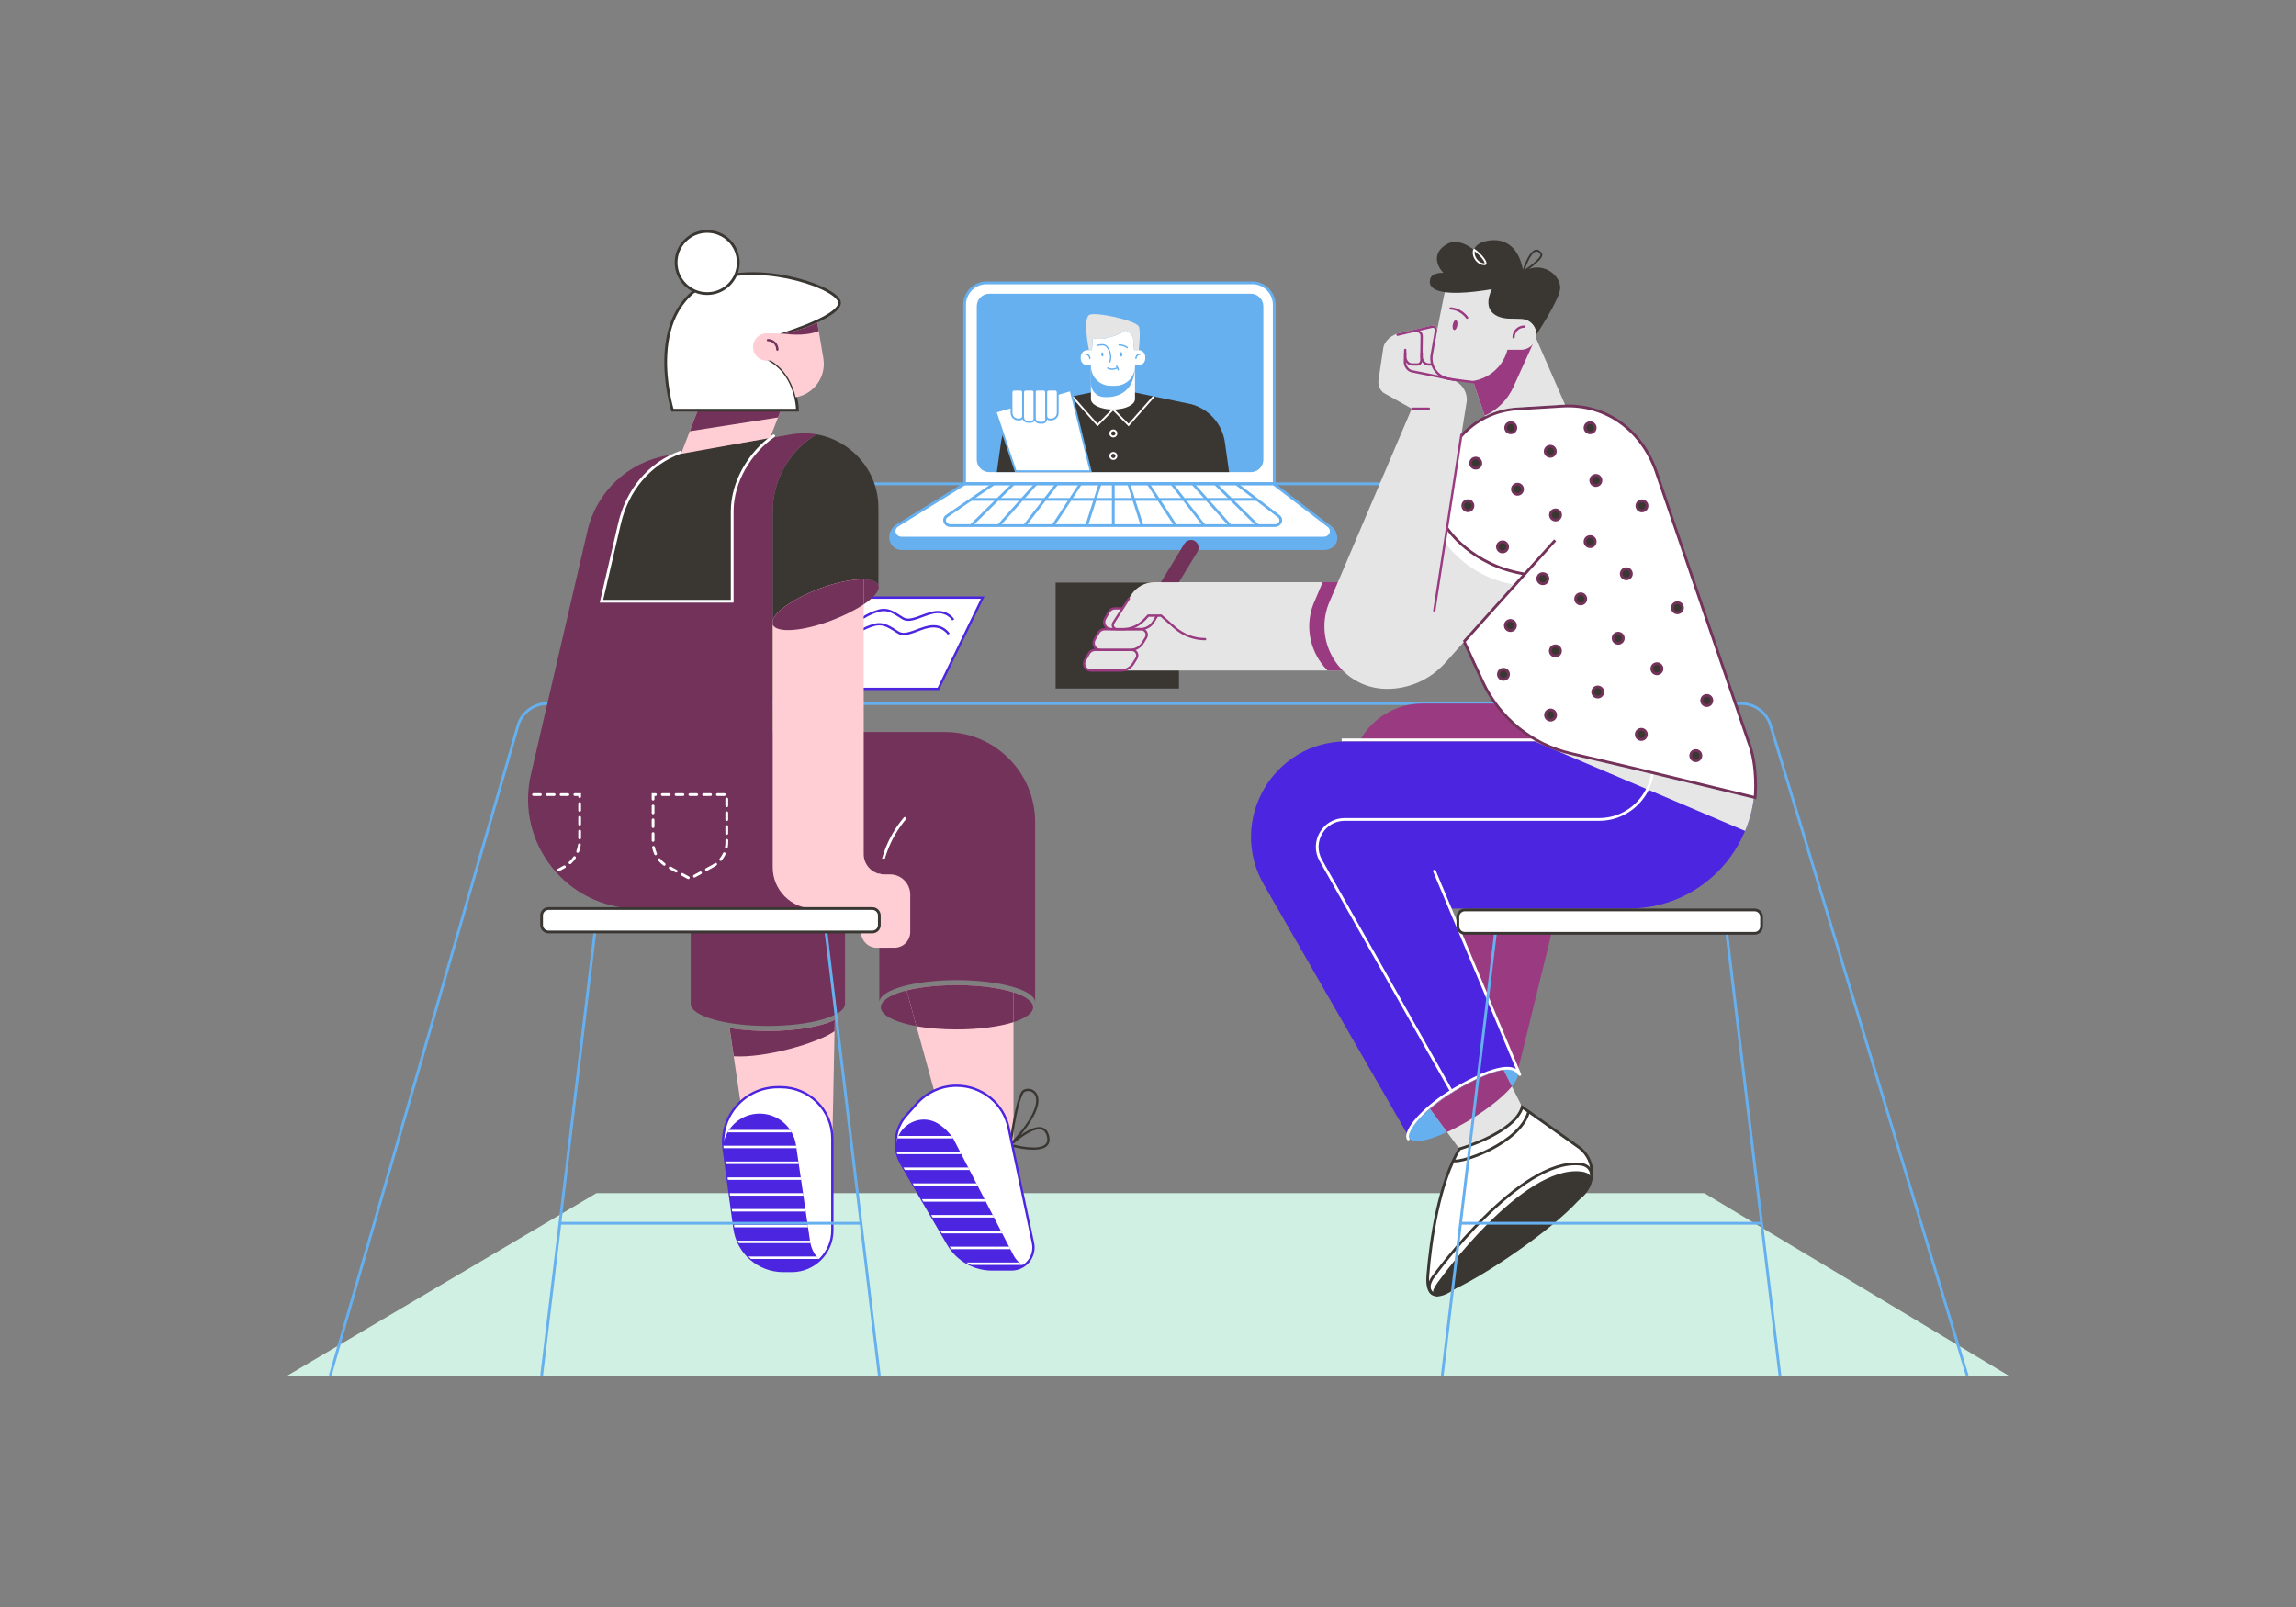 <?xml version="1.0" encoding="utf-8"?>
<!-- Generator: Adobe Illustrator 24.2.1, SVG Export Plug-In . SVG Version: 6.00 Build 0)  -->
<svg version="1.1" id="Слой_1" xmlns="http://www.w3.org/2000/svg" xmlns:xlink="http://www.w3.org/1999/xlink" x="0px" y="0px"
	 viewBox="0 0 5000 3500" style="enable-background:new 0 0 5000 3500;" xml:space="preserve">
<rect x="0" y="0" width="5000" height="3500" fill="#808080" stroke="none"/>
<style type="text/css">
	.st0{fill:#D0F0E4;}
	.st1{fill:#FFFFFF;stroke:#66B0F0;stroke-width:6;stroke-miterlimit:10;}
	.st2{fill:#66B0F0;}
	.st3{fill:#66B0F0;stroke:#66B0F0;stroke-width:6;stroke-miterlimit:10;}
	.st4{fill:none;stroke:#66B0F0;stroke-width:6;stroke-miterlimit:10;}
	.st5{fill:#3a3733;}
	.st6{fill:#FFFFFF;}
	.st7{fill:#FFFFFF;stroke:#66B0F0;stroke-width:4;stroke-miterlimit:10;}
	.st8{fill:none;stroke:#66B0F0;stroke-width:4;stroke-linecap:round;stroke-miterlimit:10;}
	.st9{fill:#e5e5e5;}
	.st10{fill:#9A3B82;}
	.st11{fill:#4C25E1;}
	.st12{fill:#E6E6E6;}
	.st13{fill:none;stroke:#FFFFFF;stroke-width:6;stroke-linecap:round;stroke-miterlimit:10;}
	.st14{fill:none;stroke:#FFFFFF;stroke-width:6;stroke-miterlimit:10;}
	.st15{fill:#FFFFFF;stroke:#3a3733;stroke-width:6;stroke-miterlimit:10;}
	.st16{fill:none;stroke:#3a3733;stroke-width:6;stroke-linecap:round;stroke-miterlimit:10;}
	.st17{fill:#FFFFFF;stroke:#73325a;stroke-width:6;stroke-miterlimit:10;}
	.st18{fill:none;stroke:#73325a;stroke-width:6;stroke-miterlimit:10;}
	.st19{fill:#3a3733;stroke:#73325a;stroke-width:6;stroke-linejoin:round;stroke-miterlimit:10;}
	.st20{fill:none;stroke:#9A3B82;stroke-width:5;stroke-linecap:round;stroke-miterlimit:10;}
	.st21{fill:#73325a;}
	.st22{fill:#FFFFFF;stroke:#4C25E1;stroke-width:5;stroke-miterlimit:10;}
	.st23{fill:none;stroke:#4C25E1;stroke-width:5;stroke-miterlimit:10;}
	.st24{fill:#ffced4;}
	.st25{fill:#73325A;}
	.st26{fill:#FFFFFF;stroke:#3a3733;stroke-width:6;stroke-linecap:round;stroke-miterlimit:10;}
	.st27{fill:none;stroke:#73325A;stroke-width:5;stroke-linecap:round;stroke-miterlimit:10;}
</style>
<polygon id="FLOOR" class="st0" points="4374,2996 626,2996 1298.8,2598.7 3711.5,2598.7 "/>
<g id="LAPTOP">
	<g>
		<path class="st1" d="M2774.9,1053.7h-674.3V663.8c0-26.4,21.4-47.8,47.8-47.8h578.7c26.4,0,47.8,21.4,47.8,47.8V1053.7z"/>
		<path class="st2" d="M2724,1028.3h-569.7c-15,0-27.2-12.2-27.2-27.2V666.9c0-15,12.2-27.2,27.2-27.2H2724
			c15,0,27.2,12.2,27.2,27.2v334.3C2751.2,1016.2,2739,1028.3,2724,1028.3z"/>
		<path class="st3" d="M2893.1,1145.2c25.8,16.8,19.8,49.7-10.7,49.7h-918.6c-25.7,0-34.5-34.7-9.3-50.6L2893.1,1145.2z"/>
		<path class="st1" d="M2882.4,1172h-918.6c-16.4,0-22.9-19.3-9.3-27.7l146.3-90.6H2773l120,91.5C2905,1154.3,2898,1172,2882.4,1172
			z"/>
		<g>
			<path class="st1" d="M2776.4,1144.7h-706.6c-12.6,0-17.6-14.9-7.2-21.3l101.6-69.7h528l92.3,70.4
				C2793.8,1131.1,2788.4,1144.7,2776.4,1144.7z"/>
			<g>
				<line class="st4" x1="2646.5" y1="1053.7" x2="2738.9" y2="1144.7"/>
				<line class="st4" x1="2597.5" y1="1053.7" x2="2678.9" y2="1144.7"/>
				<line class="st4" x1="2551.7" y1="1053.7" x2="2622.3" y2="1144.7"/>
				<line class="st4" x1="2500.5" y1="1053.7" x2="2560.2" y2="1144.7"/>
				<line class="st4" x1="2458" y1="1053.7" x2="2487.1" y2="1144.7"/>
			</g>
			<g>
				<line class="st4" x1="2207.1" y1="1053.7" x2="2114.7" y2="1144.7"/>
				<line class="st4" x1="2256.1" y1="1053.7" x2="2174.7" y2="1144.7"/>
				<line class="st4" x1="2301.9" y1="1053.7" x2="2231.3" y2="1144.7"/>
				<line class="st4" x1="2353.1" y1="1053.7" x2="2293.4" y2="1144.7"/>
				<line class="st4" x1="2395.6" y1="1053.7" x2="2366.5" y2="1144.7"/>
			</g>
			<line class="st1" x1="2424.4" y1="1145.8" x2="2424.4" y2="1053.7"/>
			<line class="st4" x1="2114.7" y1="1087.7" x2="2736.9" y2="1087.7"/>
		</g>
	</g>
	<g>
		<g id="SHIRT">
			<path class="st5" d="M2676.6,1028.3h-505.9l9.1-64.5c5.6-39.7,34.1-72.3,72.6-83.3l123.3-25.6h95.9l123.3,25.6
				c38.6,10.9,67.1,43.6,72.6,83.3L2676.6,1028.3z"/>
			<g>
				<g>
					<path class="st6" d="M2457.8,928.6l-36.5-36.9c-0.8-0.8-0.8-2.1,0-2.8c0.8-0.8,2.1-0.8,2.8,0l33.5,33.9l52-58.9
						c0.7-0.8,2-0.9,2.8-0.2c0.8,0.7,0.9,2,0.2,2.8L2457.8,928.6z"/>
				</g>
				<g>
					<path class="st6" d="M2390,928.6l-54.8-62.1c-0.7-0.8-0.7-2.1,0.2-2.8c0.8-0.7,2.1-0.7,2.8,0.2l52,58.9l33.5-33.9
						c0.8-0.8,2-0.8,2.8,0c0.8,0.8,0.8,2,0,2.8L2390,928.6z"/>
				</g>
				<g>
					<path class="st6" d="M2424.5,952.7c-4.8,0-8.7-3.9-8.7-8.7c0-4.8,3.9-8.7,8.7-8.7s8.7,3.9,8.7,8.7
						C2433.2,948.8,2429.3,952.7,2424.5,952.7z M2424.5,939.3c-2.6,0-4.7,2.1-4.7,4.7c0,2.6,2.1,4.7,4.7,4.7s4.7-2.1,4.7-4.7
						C2429.2,941.4,2427.1,939.3,2424.5,939.3z"/>
				</g>
				<g>
					<path class="st6" d="M2424.5,1001.7c-4.8,0-8.7-3.9-8.7-8.7c0-4.8,3.9-8.7,8.7-8.7s8.7,3.9,8.7,8.7
						C2433.2,997.8,2429.3,1001.7,2424.5,1001.7z M2424.5,988.3c-2.6,0-4.7,2.1-4.7,4.7c0,2.6,2.1,4.7,4.7,4.7s4.7-2.1,4.7-4.7
						C2429.2,990.4,2427.1,988.3,2424.5,988.3z"/>
				</g>
			</g>
		</g>
		<g id="HAND_1_">
			<polygon class="st7" points="2375.1,1026.2 2211.7,1026.2 2168.1,896.8 2331.5,850 			"/>
			<g>
				<path class="st6" d="M2220.2,913.6h-3.1c-7.9,0-14.3-6.4-14.3-14.3v-44.9c0-3.2,2.6-5.8,5.8-5.8h13.5c3.2,0,5.8,2.6,5.8,5.8
					v51.4C2228,910.1,2224.5,913.6,2220.2,913.6z"/>
				<path class="st8" d="M2220.2,913.6h-3.1c-7.9,0-14.3-6.4-14.3-14.3v-44.9c0-3.2,2.6-5.8,5.8-5.8h13.5c3.2,0,5.8,2.6,5.8,5.8
					v51.4C2228,910.1,2224.5,913.6,2220.2,913.6z"/>
				<path class="st6" d="M2286,913.6h3.1c7.9,0,14.3-6.4,14.3-14.3v-44.9c0-3.2-2.6-5.8-5.8-5.8H2284c-3.2,0-5.8,2.6-5.8,5.8v51.4
					C2278.2,910.1,2281.7,913.6,2286,913.6z"/>
				<path class="st6" d="M2245.3,918.8h-7.2c-5.6,0-10.1-4.5-10.1-10.1v-54.2c0-3.2,2.6-5.8,5.8-5.8h13.5c3.2,0,5.8,2.6,5.8,5.8V911
					C2253.1,915.3,2249.6,918.8,2245.3,918.8z"/>
				<path class="st6" d="M2270.5,920.8h-6c-6.3,0-11.4-5.1-11.4-11.4v-55c0-3.2,2.6-5.8,5.8-5.8h13.5c3.2,0,5.8,2.6,5.8,5.8V913
					C2278.2,917.3,2274.7,920.8,2270.5,920.8z"/>
				<path class="st8" d="M2286,913.6h3.1c7.9,0,14.3-6.4,14.3-14.3v-44.9c0-3.2-2.6-5.8-5.8-5.8H2284c-3.2,0-5.8,2.6-5.8,5.8v51.4
					C2278.2,910.1,2281.7,913.6,2286,913.6z"/>
				<path class="st8" d="M2245.3,918.8h-7.2c-5.6,0-10.1-4.5-10.1-10.1v-54.2c0-3.2,2.6-5.8,5.8-5.8h13.5c3.2,0,5.8,2.6,5.8,5.8V911
					C2253.1,915.3,2249.6,918.8,2245.3,918.8z"/>
				<path class="st8" d="M2270.5,920.8h-6c-6.3,0-11.4-5.1-11.4-11.4v-55c0-3.2,2.6-5.8,5.8-5.8h13.5c3.2,0,5.8,2.6,5.8,5.8V913
					C2278.2,917.3,2274.7,920.8,2270.5,920.8z"/>
			</g>
		</g>
		<g id="HEAD_5_">
			<g id="NECK_2_">
				<path class="st6" d="M2471.7,796.1v73c0,12.6-21.5,22.9-48,22.9c-26.5,0-48-10.3-48-22.9v-73H2471.7z"/>
				<path class="st2" d="M2471.7,796.1c0,55.1-35.3,71.5-69.2,68.6c-0.1,0-0.2,0-0.3,0c-15-1.4-26.4-14.2-26.4-29.2v-39.3H2471.7z"
					/>
			</g>
			<path id="HEAD_4_" class="st6" d="M2494,777.3v3.7c0,8.2-6.6,14.8-14.8,14.8h-7.6l0.1,1.7c0,23.6-19.1,42.7-42.7,42.7h-10.5
				c-23.6,0-42.7-19.1-42.7-42.7l0.1-1.7h-7.6c-8.2,0-14.8-6.6-14.8-14.8v-3.7c0-8.2,6.6-14.8,14.8-14.8h9.7l1.1-18.1
				c0-2.8,0.4-5.5,1.2-8c28.6,7.1,62.1-11.3,71.1-16.8c10,3.8,17.1,13.4,17.1,24.7l1.1,18.1h9.7C2487.4,762.5,2494,769.1,2494,777.3
				z"/>
			<path id="HAIR_2_" class="st9" d="M2479.9,762.5h-10.4l-1.1-18.1c0-11.3-7.1-20.9-17.1-24.7c-9,5.4-42.5,23.8-71.1,16.8
				c-0.8,2.5-1.2,5.2-1.2,8l-1.1,18.1h-6.5c0,0-13.3-64.4-0.2-76.2c9.7-8.7,98.5,10.3,108.3,23.8
				C2485,717.9,2479.9,762.5,2479.9,762.5z"/>
			<g id="FACE">
				<g>
					<path class="st2" d="M2454.9,758.6c-0.3,0-0.7-0.1-1-0.4l0,0c-0.1-0.1-6.6-5.4-17-5.4c-0.8,0-1.5-0.7-1.5-1.5s0.7-1.5,1.5-1.5
						c11.5,0,18.6,5.8,18.9,6.1c0.6,0.5,0.7,1.5,0.2,2.1C2455.8,758.4,2455.3,758.6,2454.9,758.6z"/>
				</g>
				<g>
					<path class="st2" d="M2416.9,789.6c-0.2,0-0.4,0-0.5-0.1c-0.8-0.3-1.2-1.2-0.9-1.9c2.8-7.4,2.1-16.7-1.8-24.9
						c-2.3-5-5.6-8.6-8.5-9.6c-6.4-2.2-15.4,0.9-15.5,0.9c-0.8,0.3-1.6-0.1-1.9-0.9c-0.3-0.8,0.1-1.6,0.9-1.9
						c0.4-0.1,10-3.4,17.4-0.9c3.7,1.3,7.5,5.4,10.2,11.2c4.2,8.9,4.9,19.1,1.9,27.3C2418.1,789.2,2417.5,789.6,2416.9,789.6z"/>
				</g>
				<g>
					<path class="st2" d="M2436.6,805.5c0.1,0.8-0.6,1.5-1.4,1.6h-0.1c-0.8,0-1.4-0.6-1.5-1.4c-0.1-1-0.3-2-0.6-2.9
						c-4.3,2.1-8.2,2.8-11.4,2.8c-6.3,0-10.1-2.6-10.3-2.8c-0.7-0.5-0.8-1.4-0.4-2.1c0.5-0.7,1.4-0.8,2.1-0.4
						c0.2,0.1,3.4,2.3,8.6,2.3c2.8,0,6.2-0.6,10.1-2.5c-0.6-1-1.2-1.6-1.2-1.6c-0.6-0.6-0.5-1.6,0.1-2.1c0.6-0.5,1.6-0.5,2.1,0.1
						C2432.9,796.8,2436.3,800.6,2436.6,805.5z"/>
				</g>
				
					<ellipse transform="matrix(0.998 -6.221230e-02 6.221230e-02 0.998 -43.294 153.395)" class="st2" cx="2441.6" cy="771.9" rx="2.5" ry="5"/>
				
					<ellipse transform="matrix(0.998 -6.221230e-02 6.221230e-02 0.998 -43.373 150.856)" class="st2" cx="2400.8" cy="771.9" rx="2.3" ry="4.6"/>
				<path class="st2" d="M2373.2,782.1c-0.8,0-1.5-0.7-1.5-1.5c0-4.4-3.6-7.9-7.9-7.9c-0.8,0-1.5-0.7-1.5-1.5s0.7-1.5,1.5-1.5
					c6,0,10.9,4.9,10.9,10.9C2374.7,781.5,2374,782.1,2373.2,782.1z"/>
				<path class="st2" d="M2473.8,782.1c-0.8,0-1.5-0.7-1.5-1.5c0-6,4.9-10.9,10.9-10.9c0.8,0,1.5,0.7,1.5,1.5s-0.7,1.5-1.5,1.5
					c-4.4,0-7.9,3.6-7.9,7.9C2475.3,781.5,2474.7,782.1,2473.8,782.1z"/>
			</g>
		</g>
	</g>
</g>
<g id="TABLE">
	<path class="st4" d="M4284,2996l-428.3-1416.2c-8.5-28.2-34.6-47.5-64.1-47.5H1192.1c-29.8,0-56,19.7-64.3,48.4L719.1,2996"/>
	<line class="st4" x1="1904.2" y1="1053.7" x2="3041.2" y2="1053.7"/>
</g>
<g id="BOY">
	<path id="PAPER_1_" class="st5" d="M2298.8,1268.9h268.6v230.7h-268.6C2298.8,1499.6,2298.8,1260.2,2298.8,1268.9z"/>
	<g id="BOY_1_">
		<g id="LEGS_1_">
			<g>
				<polygon class="st10" points="3303.2,2340.8 3178.3,2029.8 3379.4,2029.8 				"/>
				<path class="st10" d="M2960.5,1614.7L2960.5,1614.7c26.8-50.7,79.5-82.4,136.8-82.4H3252l105.1,82.4H2960.5z"/>
			</g>
			<g>
				<g>
					<path class="st11" d="M3547,1978.8h-389.7l146.7,356.1c-10.2-16.6-71.3,0.7-136,40.4c-63.9,39.2-107.1,86.4-98.3,103.6
						l-316.2-550.2c-82-138.8,18-314,179.2-314H3806l1.9,6C3864.9,1797.7,3732.9,1978.8,3547,1978.8z"/>
					<path class="st12" d="M3821.1,1716.8c-1.4,32.5-8.6,63.9-20.8,93l-458-195h454.6l10.6,31
						C3814.9,1664.4,3819,1690.5,3821.1,1716.8z"/>
					<path class="st2" d="M3304.1,2334.9c10.2,16.6-34.4,61.9-99,101.6c-64.7,39.7-124.8,59.6-135,43c-10.2-16.6,33.3-63.5,98-103.2
						C3232.7,2336.6,3293.8,2318.3,3304.1,2334.9z"/>
					<g>
						<path class="st13" d="M3160.6,2376.5l-284.4-502.8c-22.3-39.8,6.4-89,52.1-89h553.9c74.6,0,130.3-68.7,114.9-141.7"/>
						<path class="st13" d="M3066.8,2480.6c-10.2-16.6,33.9-69.4,101.3-108.7c75.7-44.1,124.7-57.2,139.3-33.8"/>
						<line class="st13" x1="3309.6" y1="2340.3" x2="3123.8" y2="1897.3"/>
						<line class="st14" x1="2921.8" y1="1611.4" x2="3375.1" y2="1611.4"/>
					</g>
				</g>
				<g>
					<path class="st9" d="M3178.2,2502.4l-27-36.8l-37.2-50.6c15.2-12.8,33.5-26.1,54-38.7c40.8-25,80.1-41.6,106.2-46.2l18.1,36.1
						l22.6,45C3298.9,2468.1,3178.2,2502.4,3178.2,2502.4z"/>
					<path class="st10" d="M3292.4,2366.2c-16.8,20.5-48.4,46.4-87.3,70.3c-18.7,11.5-37,21.3-53.8,29.1l-37.2-50.6
						c15.2-12.8,33.5-26.1,54-38.7c40.8-25,80.1-41.6,106.2-46.2L3292.4,2366.2z"/>
				</g>
				<g>
					<path class="st15" d="M3438.5,2609.5l-274.4,197.1c-23.3,16.2-59.5,29.7-54.7-28.9c6.7-80.8,24.6-201,68.8-275.4c0,0,0,0,0,0
						c1.9-0.5,120.7-34.8,136.7-91.2L3440,2500C3476,2528,3475.2,2582.6,3438.5,2609.5z"/>
					<path class="st16" d="M3165.5,2528.4c21.8,4.1,144.2-39.3,163.2-106.2"/>
					<path class="st5" d="M3136,2786.3c0,0,179.1-248.8,306.5-234.8C3581.2,2566.6,3022.6,2931.4,3136,2786.3z"/>
					<path class="st16" d="M3130.9,2820.2c-13.9,0.9-28.6-15.3-8.3-41.3c0,0,186.4-258,319.1-243.4c20.5,2.2,27.4,18.9,22.6,33.3"/>
				</g>
			</g>
		</g>
		<g id="T-SHIRT">
			<path class="st17" d="M3822.1,1737.1c-63.4-15-221.2-54.5-401.2-96.1c-84.6-19.5-155.4-77.1-191.9-155.9l-163.9-354.6l99.2-157.2
				c30.5-48.4,82.5-79.2,139.6-82.7l97.6-6c98.4-6,177.4,55.4,207.4,149.3l198.5,580.8C3829.2,1669.1,3822.1,1737.1,3822.1,1737.1z"
				/>
			<path class="st18" d="M3151.4,1150.4c0,0,52.2,82,171.1,100.1"/>
			<g>
				<path class="st19" d="M3221.8,1001.2L3221.8,1001.2c-5.4-5.8-14.9-4.2-18.2,2.9l0,0c-3.7,8,3,16.9,11.7,15.6h0
					C3224.2,1018.4,3227.9,1007.7,3221.8,1001.2z"/>
				<path class="st19" d="M3470.9,1172.1L3470.9,1172.1c-5.4-5.8-14.9-4.2-18.2,2.9v0c-3.7,8,3,16.9,11.7,15.6h0
					C3473.3,1189.3,3477,1178.6,3470.9,1172.1z"/>
				<path class="st19" d="M3549.8,1242.1L3549.8,1242.1c-5.4-5.8-14.9-4.2-18.2,2.9l0,0c-3.7,8,3,16.9,11.7,15.6l0,0
					C3552.1,1259.4,3555.8,1248.7,3549.8,1242.1z"/>
				<path class="st19" d="M3701.1,1638.2L3701.1,1638.2c-5.4-5.8-14.9-4.2-18.2,2.9l0,0c-3.7,8,3,16.9,11.7,15.6l0,0
					C3703.4,1655.4,3707.1,1644.8,3701.1,1638.2z"/>
				<path class="st19" d="M3616.4,1448.9L3616.4,1448.9c-5.4-5.8-14.9-4.2-18.2,2.9l0,0c-3.7,8,3,16.9,11.7,15.6l0,0
					C3618.8,1466.1,3622.5,1455.4,3616.4,1448.9z"/>
				<path class="st19" d="M3651.5,1312.7L3651.5,1312.7c-7.8,1-12.1,9.7-8.2,16.5v0c4.4,7.7,15.5,7.4,19.5-0.5l0,0
					C3666.9,1320.7,3660.3,1311.5,3651.5,1312.7z"/>
				<path class="st19" d="M3715.4,1514.7L3715.4,1514.7c-7.8,1-12.1,9.7-8.2,16.5l0,0c4.4,7.7,15.5,7.4,19.5-0.5l0,0
					C3730.8,1522.7,3724.3,1513.5,3715.4,1514.7z"/>
				<path class="st19" d="M3450.4,1296.8L3450.4,1296.8c-5.4-5.8-14.9-4.2-18.2,2.9v0c-3.7,8,3,16.9,11.7,15.6l0,0
					C3452.7,1314,3456.4,1303.4,3450.4,1296.8z"/>
				<path class="st19" d="M3395.3,1410.1L3395.3,1410.1c-5.4-5.8-14.9-4.2-18.2,2.9v0c-3.7,8,3,16.9,11.7,15.6l0,0
					C3397.7,1427.3,3401.4,1416.6,3395.3,1410.1z"/>
				<path class="st19" d="M3296.7,1370.5L3296.7,1370.5c5.8-5.4,4.2-14.9-2.9-18.2l0,0c-8-3.7-16.9,3-15.6,11.7l0,0
					C3279.5,1372.8,3290.1,1376.5,3296.7,1370.5z"/>
				<path class="st19" d="M3384.2,1565.5L3384.2,1565.5c5.8-5.4,4.2-14.9-2.9-18.2l0,0c-8-3.7-16.9,3-15.6,11.7l0,0
					C3367,1567.9,3377.7,1571.6,3384.2,1565.5z"/>
				<path class="st19" d="M3531.5,1398.2L3531.5,1398.2c5.8-5.4,4.2-14.9-2.9-18.2h0c-8-3.7-16.9,3-15.6,11.7v0
					C3514.3,1400.5,3525,1404.3,3531.5,1398.2z"/>
				<path class="st19" d="M3581.8,1607.6L3581.8,1607.6c5.8-5.4,4.2-14.9-2.9-18.2l0,0c-8-3.7-16.9,3-15.6,11.7l0,0
					C3564.5,1610,3575.2,1613.7,3581.8,1607.6z"/>
				<path class="st19" d="M3280.2,1183.5L3280.2,1183.5c-5.4-5.8-14.9-4.2-18.2,2.9l0,0c-3.7,8,3,16.9,11.7,15.6l0,0
					C3282.6,1200.7,3286.3,1190,3280.2,1183.5z"/>
				<path class="st19" d="M3298.1,924.1L3298.1,924.1c-5.4-5.8-14.9-4.2-18.2,2.9v0c-3.7,8,3,16.9,11.7,15.6v0
					C3300.5,941.3,3304.2,930.6,3298.1,924.1z"/>
				<path class="st19" d="M3470.9,924.1L3470.9,924.1c-5.4-5.8-14.9-4.2-18.2,2.9v0c-3.7,8,3,16.9,11.7,15.6l0,0
					C3473.3,941.3,3477,930.6,3470.9,924.1z"/>
				<path class="st19" d="M3471.2,1036.1L3471.2,1036.1c-7.3,2.9-9.4,12.3-3.9,18v0c6.1,6.3,16.8,3.4,18.8-5.2l0,0
					C3488.1,1040.2,3479.5,1032.8,3471.2,1036.1z"/>
				<path class="st19" d="M3373,972.3L3373,972.3c-7.6,2.2-10.5,11.3-5.7,17.5h0c5.5,6.9,16.4,5,19.2-3.3l0,0
					C3389.4,978,3381.5,969.8,3373,972.3z"/>
				<path class="st19" d="M3358.5,1249.3L3358.5,1249.3c-7.8,0.9-12.2,9.5-8.4,16.4v0c4.3,7.7,15.4,7.6,19.5-0.2v0
					C3373.8,1257.6,3367.4,1248.3,3358.5,1249.3z"/>
				<path class="st19" d="M3272.8,1457.6L3272.8,1457.6c-7.8,0.9-12.2,9.5-8.4,16.4v0c4.3,7.7,15.4,7.6,19.5-0.2l0,0
					C3288.1,1465.9,3281.7,1456.6,3272.8,1457.6z"/>
				<path class="st19" d="M3301.6,1054.9L3301.6,1054.9c-7.6,2.2-10.5,11.3-5.7,17.5v0c5.5,6.9,16.4,5,19.2-3.3l0,0
					C3318,1060.7,3310.2,1052.5,3301.6,1054.9z"/>
				<path class="st19" d="M3384.4,1110.9L3384.4,1110.9c-7.6,2.2-10.5,11.3-5.7,17.5l0,0c5.5,6.9,16.4,5,19.2-3.3v0
					C3400.8,1116.6,3393,1108.4,3384.4,1110.9z"/>
				<path class="st19" d="M3205.1,1108.5L3205.1,1108.5c5-6.1,2.3-15.3-5.3-17.6l0,0c-8.4-2.6-16.4,5.2-13.9,13.6l0,0
					C3188.4,1113.1,3199.4,1115.4,3205.1,1108.5z"/>
				<path class="st19" d="M3584.2,1108.8L3584.2,1108.8c5-6.1,2.3-15.3-5.3-17.6l0,0c-8.4-2.6-16.4,5.2-13.9,13.6v0
					C3567.4,1113.4,3578.5,1115.7,3584.2,1108.8z"/>
				<path class="st19" d="M3488,1514.2L3488,1514.2c5-6.1,2.3-15.3-5.3-17.6l0,0c-8.4-2.6-16.4,5.2-13.9,13.6v0
					C3471.2,1518.7,3482.3,1521,3488,1514.2z"/>
			</g>
		</g>
		<g id="HEAD_2_">
			<g id="NECK_1_">
				<path class="st9" d="M3408.2,881.3c-2.2,0.1-4.4,0.2-6.7,0.3l-97.6,6c-24.9,1.5-48.7,8.2-70.3,19.3l-30-89.8l133.7-98
					L3408.2,881.3z"/>
				<path class="st10" d="M3233.2,905.5L3233.2,905.5c27.8-12.6,50-35,62.6-62.8l48.6-107.5l-7.1-16.2l-133.7,98L3233.2,905.5z"/>
			</g>
			<g id="HEAD_3_">
				<path class="st9" d="M3345.9,728.1c0,9.3-3.8,17.7-9.9,23.8c-6.1,6.1-14.5,9.9-23.8,9.9h-29.4c-11.6,45.1-56.5,76-104.8,67.5
					l-22.1-3.9c-24.2-4.3-40.7-26.9-37.3-51.2l25.9-129.7c4.5-27.7,33-44.6,59.5-35.1l42.9,17.2c23.2,8,38.8,29.8,38.8,54.3v12.5
					l26.5,1C3330.8,694.4,3345.9,709.5,3345.9,728.1z"/>
				<g>
					<path class="st20" d="M3296.1,734.6c0-12.9,10.4-23.3,23.3-23.3"/>
					<path class="st20" d="M3158.9,671.8c0,0,21,0,36,20.1"/>
					
						<ellipse transform="matrix(0.179 -0.984 0.984 0.179 1904.504 3698.666)" class="st10" cx="3168" cy="708.4" rx="10.7" ry="5"/>
				</g>
			</g>
			<g id="HAIR_1_">
				<path class="st5" d="M3312.2,694.4c18.6,0,33.7,15.1,33.7,33.7c0,0.1,0,0.3,0,0.5c15-23.1,51.8-81.9,51.8-101.8
					c0-26.7-33.3-53.4-67.8-41.2c2.3-1.7,4.7-3.5,7.2-5.4c13.3-10.4,20.3-18.2,21.4-23.8c0.4-2,0.1-3.8-0.9-5.2
					c-4-5.7-8.4-8.2-13.1-7.4c-6.9,1.1-14,9.6-21.1,25.2c-3.2,7.1-5.7,14.1-7.1,18.4c-2.8-16.7-16.3-72-74.3-63.5
					c-20,2.9-29.4,11.2-32,20.3c-16.6-13-38.8-23.2-57.2-13.5c-31.8,16.7-27.9,44.1-9.5,63.5c-17.4-0.3-29.6,4.8-29.6,19.5
					c0,13.5,13.9,20,33,22.6c19.1,2.6,43.6,1.2,64.8-1.2c15.1-1.7,28.7-3.8,37.4-5.3c-5.8,11.9-8.1,22.1-7.6,30.7
					c0.9,17.8,13.8,28.3,32,32c3.9,0.8,8.1,1.3,12.4,1.5L3312.2,694.4z M3345.1,547.8c0.3-0.1,0.6-0.1,1-0.1c2.8,0,5.5,2,8.2,5.8
					c0.2,0.4,0.5,1,0.3,2.1c-1.6,8.1-22.1,23.5-34,31.6C3325.3,573.4,3335.2,549.5,3345.1,547.8z"/>
				<g>
					<path class="st6" d="M3232.4,577.4c-6.9,0-13.9-3.7-19-10.2c-5.7-7.2-7.6-16.1-5.2-23.8c0.3-1,1.3-1.6,2.3-1.4
						c0.4,0,0.8,0.1,1.1,0.4c15.1,10.8,27.2,26.2,25.4,32.3c-0.4,1.6-1.7,2.6-3.4,2.7C3233.2,577.4,3232.8,577.4,3232.4,577.4z
						 M3211.4,547.2c-0.9,5.8,0.9,12.2,5.1,17.5c4.5,5.7,10.7,9,16.7,8.6C3233.4,570.7,3226.7,558.8,3211.4,547.2z"/>
				</g>
			</g>
		</g>
		<g id="HANDS">
			<g id="LEFT_1_">
				<path class="st9" d="M3035,1460.4h-640c-15.8,0-25.3-17.4-16.9-30.7l85.2-133.8c11.1-17.4,30.2-27.9,50.8-27.9h433.2
					L3035,1460.4z"/>
				<path class="st21" d="M2528.2,1268.1l51-84c3-5,8.5-8.1,14.3-8.1h0c13.1,0,21.1,14.3,14.3,25.5l-40.5,66.6H2528.2z"/>
				<path class="st10" d="M3035,1460.4h-143.9c-0.3-0.3-0.7-0.7-1-1c-35-36-49.9-90.6-30.2-143.2l20.5-48.2h66.9L3035,1460.4z"/>
				<path class="st9" d="M2485.4,1370.6h-80.2c-5.4,0-10.4,2.9-13.1,7.6l-8.5,14.8c-5.7,10,1.5,22.5,13.1,22.5h64.5
					c11.2,0,21.6-5.8,27.5-15.4l6.9-11.3C2500.4,1380.8,2494.7,1370.6,2485.4,1370.6z"/>
				<path class="st9" d="M2464.7,1415.5h-80.2c-5.4,0-10.4,2.9-13.1,7.6l-8.5,14.8c-5.7,10,1.5,22.5,13.1,22.5h64.5
					c11.2,0,21.6-5.8,27.5-15.4l6.9-11.3C2479.8,1425.7,2474,1415.5,2464.7,1415.5z"/>
				<path class="st9" d="M2508.3,1325.1h-80.2c-5.4,0-10.4,2.9-13.1,7.6l-8.5,14.8c-5.7,10,1.5,22.5,13.1,22.5h64.5
					c11.2,0,21.6-5.8,27.5-15.4l6.9-11.3C2523.4,1335.3,2517.6,1325.1,2508.3,1325.1z"/>
				<path class="st20" d="M2485.4,1370.6h-80.2c-5.4,0-10.4,2.9-13.1,7.6l-8.5,14.8c-5.7,10,1.5,22.5,13.1,22.5h64.5
					c11.2,0,21.6-5.8,27.5-15.4l6.9-11.3C2500.4,1380.8,2494.7,1370.6,2485.4,1370.6z"/>
				<path class="st20" d="M2464.7,1415.5h-80.2c-5.4,0-10.4,2.9-13.1,7.6l-8.5,14.8c-5.7,10,1.5,22.5,13.1,22.5h64.5
					c11.2,0,21.6-5.8,27.5-15.4l6.9-11.3C2479.8,1425.7,2474,1415.5,2464.7,1415.5z"/>
				<path class="st20" d="M2508.3,1325.1h-80.2c-5.4,0-10.4,2.9-13.1,7.6l-8.5,14.8c-5.7,10,1.5,22.5,13.1,22.5h64.5
					c11.2,0,21.6-5.8,27.5-15.4l6.9-11.3C2523.4,1335.3,2517.6,1325.1,2508.3,1325.1z"/>
				<path class="st9" d="M2624.4,1392c-24.1,0-47.3-8.7-65.5-24.6l-30.4-26.6h-28l-7.2,7.7c-12.9,13.8-28.8,21.7-47.7,21.7h-13.4
					c-7,0-11.3-7.8-7.5-13.7l33.7-52.8h166.1V1392z"/>
				<path class="st20" d="M2458.4,1303.7l-33.7,52.8c-3.8,5.9,0.5,13.7,7.5,13.7h13.4c18.9,0,34.8-7.8,47.7-21.7l7.2-7.7h28
					l30.4,26.6c18.1,15.8,41.4,24.6,65.5,24.6"/>
			</g>
			<g id="RIGHT_1_">
				<path class="st9" d="M3299.6,1273.4L3146.9,1444c-32.1,35.9-78,56.4-126.2,56.4h0c-95.2,0-161.1-95-127.7-184.2l181.4-426.2
					l-61.3-34.3c-8.7-6.8-12.9-17.9-11-28.7l10.4-70.1c3.2-15.6,19.1-27.8,34.6-31.4l71.8-16.2c6.1-1.4,11.7,3.8,10.7,9.9
					l-10.4,54.1c-4.1,26.4,13.7,49.2,40.1,53.7l0,0c21.6,3.7,36.8,25.4,34.8,47.2l-48.9,305
					C3145.1,1179.4,3195.2,1257.5,3299.6,1273.4z"/>
				<line class="st20" x1="3182.5" y1="946.7" x2="3123.5" y2="1329.8"/>
				<path class="st20" d="M3060.2,762l-0.8,24.8c-0.3,10.2,5.8,19.2,14.6,21.7l91.9,18.6"/>
				<path class="st20" d="M3228.4,835.1l-73.5-9.8c-24.2-4.3-40.7-26.9-37.3-51.2l9.5-54.3c0.9-5.1-3.7-9.4-8.7-8.2l-75,17.5"/>
				<line class="st18" x1="3187.8" y1="1398" x2="3386.6" y2="1176.8"/>
				<line class="st20" x1="3076.5" y1="890.1" x2="3111.6" y2="890.1"/>
				<path class="st20" d="M3060.3,768.6v8c0,9.5,6.9,17.3,15.4,17.3h11c4.8,0,8.6-4.3,8.6-9.7l0.7-52.2c0.1-8.1-8.5-13.1-15.5-11.4"
					/>
				<path class="st20" d="M3096,768.6v8c0,9.5,6.9,17.3,15.4,17.3h7"/>
			</g>
		</g>
	</g>
	<g id="CHAIR_1_">
		<line class="st4" x1="3760.1" y1="2029.8" x2="3876.2" y2="2996"/>
		<line class="st4" x1="3256.9" y1="2029.8" x2="3140.8" y2="2996"/>
		<line class="st4" x1="3180.6" y1="2664.2" x2="3836.3" y2="2664.2"/>
		<path class="st15" d="M3190,2032.8H3821c8.4,0,15.2-6.8,15.2-15.2V1997c0-8.4-6.8-15.2-15.2-15.2H3190c-8.4,0-15.2,6.8-15.2,15.2
			v20.6C3174.8,2026,3181.6,2032.8,3190,2032.8z"/>
	</g>
</g>
<g id="GIRL">
	<g id="PAPER">
		<polygon class="st22" points="2140,1301.6 2043.4,1500.4 1751.5,1500.4 1868.8,1301.6 		"/>
		<path class="st23" d="M2076,1350.1c0,0-12.7-21.7-43.2-16.1c-22.8,4.1-49.8,22.9-66.4,12.8c-16.6-10.1-31.3-22.7-52.8-16.7
			c-21.5,6-37.4,17.5-37.4,17.5"/>
		<path class="st23" d="M2066,1381.1c0,0-12.7-21.7-43.2-16.1c-22.8,4.1-49.8,22.9-66.4,12.8c-16.6-10.1-31.3-22.7-52.8-16.7
			c-21.5,6-37.4,17.5-37.4,17.5"/>
	</g>
	<g id="GIRL_1_">
		<g id="LEGS">
			<g id="LEFT">
				<path class="st21" d="M2249.8,2193.8c0,26.7-74.1,48.3-166.9,48.3c-92.8,0-164.7-21.6-164.7-48.3s71.9-48.3,164.7-48.3
					C2175.7,2145.5,2249.8,2167.2,2249.8,2193.8z"/>
				<g>
					<path class="st24" d="M2207.1,2161.3v345l-10.5-49.8c-11.3-53.6-58.6-91.9-113.4-91.9c-16.5,0-32.7,3.5-47.4,10.1
						c-0.5,0.2-1,0.5-1.6,0.7l-38.5-140.4l-21.4-78.1c29.3-7.1,67.2-11.4,108.6-11.4C2132.1,2145.5,2176.4,2151.6,2207.1,2161.3z"/>
					<path class="st25" d="M2207.1,2161.3v65c-30.7,9.7-75,15.8-124.2,15.8c-31.9,0-61.7-2.6-87.2-7l-21.4-78.1
						c29.3-7.1,67.2-11.4,108.6-11.4C2132.1,2145.5,2176.4,2151.6,2207.1,2161.3z"/>
				</g>
				<g>
					<g>
						<g>
							<path class="st5" d="M2199.7,2496.2c2.7,0.8,28.1,7.9,50.6,7.9c12.2,0,23.5-2.1,29.9-8.5c5.5-5.5,6.8-13.5,3.9-23.6
								c-2.6-9-7.6-14.6-14.9-16.6c-13.4-3.6-32,6.4-46.7,16.9c22.9-27.8,45.5-63.1,37.1-86.2c-3-8.2-9.8-13.7-18.3-14.7
								c-7.1-0.8-13.7,1.7-16.8,6.4c-14.4,21.9-26.2,111.8-26.7,115.6L2199.7,2496.2z M2228.7,2380.6c1.8-2.7,5.6-4.3,10-4.3
								c0.7,0,1.4,0,2.1,0.1c3.2,0.4,10.9,2.2,14.2,11.4c2.2,6.1,3,17.3-5.9,36.1c-8.4,17.8-23.6,38.7-45.2,62.4
								C2207.1,2463.5,2217.3,2397.9,2228.7,2380.6z M2276.7,2492.1c-6.6,6.6-21.6,8.6-43.5,5.8c-11.5-1.5-22.2-3.9-27.9-5.4
								c4.3-3.8,12.3-10.7,21.6-17.1c17.8-12.3,32-17.6,41.1-15.1c5.5,1.5,9.2,5.8,11.4,13.1
								C2281.8,2481.8,2280.9,2487.9,2276.7,2492.1z"/>
						</g>
					</g>
					<path class="st22" d="M1996.7,2403.4l-23.1,25.9c-26.2,29.4-30.5,72.2-10.6,106.2l101.7,174.4c19.9,34.1,56.4,55,95.8,55h42.1
						c30.5,0,53.2-28,46.9-57.8l-53-250.5c-11.3-53.6-58.6-91.9-113.4-91.9h0C2050.2,2364.6,2018.7,2378.7,1996.7,2403.4z"/>
					<path class="st11" d="M2075.4,2478.8l131.3,254.4c6.2,11.5,13.9,18.9,22.7,23.6c-7.6,5.1-16.8,8.2-26.8,8.2h-42.1
						c-39.5,0-76-21-95.8-55L1963,2535.5c-4.1-7.1-7.2-14.5-9.3-22.2c-14.4-53.5,46.5-95.5,92.2-64.1
						C2056.3,2456.3,2066.5,2465.9,2075.4,2478.8z"/>
					<g>
						<g>
							<path class="st6" d="M2075.7,2479.4h-121.2c0.6-1.9,1.3-3.7,2.1-5.4h115.2c1.2,1.6,2.4,3.2,3.6,4.9L2075.7,2479.4z"/>
						</g>
						<g>
							<path class="st6" d="M2093.5,2513.8h-139.6c0-0.2-0.1-0.4-0.1-0.5c-0.4-1.6-0.8-3.3-1.1-4.9h138.1L2093.5,2513.8z"/>
						</g>
						<g>
							<polygon class="st6" points="2111.3,2548.3 1970.5,2548.3 1967.3,2542.8 2108.5,2542.8 							"/>
						</g>
						<g>
							<polygon class="st6" points="2129.1,2582.8 1990.6,2582.8 1987.4,2577.3 2126.3,2577.3 							"/>
						</g>
						<g>
							<polygon class="st6" points="2146.9,2617.2 2010.7,2617.2 2007.5,2611.8 2144.1,2611.8 							"/>
						</g>
						<g>
							<polygon class="st6" points="2164.7,2651.7 2030.8,2651.7 2027.6,2646.2 2161.8,2646.2 							"/>
						</g>
						<g>
							<polygon class="st6" points="2182.5,2686.2 2050.9,2686.2 2047.7,2680.7 2179.6,2680.7 							"/>
						</g>
						<g>
							<path class="st6" d="M2200.2,2720.6h-128.4c-1.3-1.8-2.6-3.6-3.8-5.4h129.4L2200.2,2720.6z"/>
						</g>
						<g>
							<path class="st6" d="M2226.5,2755.1h-111.6c-3.6-1.6-7.1-3.4-10.5-5.4h114.9C2221.6,2751.7,2224,2753.5,2226.5,2755.1z"/>
						</g>
					</g>
				</g>
			</g>
			<g id="RIGHT">
				<path class="st25" d="M1840.2,2186.7c-0.9,26.4-75.8,47.8-168,47.8c-92.2,0-167.1-21.3-168-47.8l0-207.9h336L1840.2,2186.7z"/>
				<g>
					<path class="st24" d="M1817.9,2221.2l-0.5,24.7l-4.8,241.1v-7c0-61.9-50.2-112.1-112.1-112.1h-6.8c-31.6,0-60.1,12.3-81.2,32.1
						l-14.7-99.4l-9.1-61.5c24.6,4.1,53.1,6.4,83.4,6.4C1734.5,2245.4,1788.8,2235.6,1817.9,2221.2z"/>
					<path class="st25" d="M1817.9,2221.2l-0.5,24.7c-37.2,26.4-152.1,58.9-219.5,54.6l-9.1-61.5c24.6,4,53.1,6.4,83.4,6.4
						C1734.5,2245.4,1788.8,2235.6,1817.9,2221.2z"/>
				</g>
				<g>
					<path class="st22" d="M1705.6,2768.2h18.6c48.8,0,88.4-39.6,88.4-88.4V2480c0-61.9-50.2-112.1-112.1-112.1h-6.8
						c-72,0-127.5,63.5-117.8,134.9l23.5,172.8C1606.7,2728.6,1652,2768.2,1705.6,2768.2z"/>
					<path class="st11" d="M1784.8,2744.1c-15.8,14.9-37.2,24.1-60.6,24.1h-18.6c-53.6,0-98.9-39.6-106.1-92.6l-23.5-172.8
						c-0.4-3.3-0.8-6.6-0.9-9.8c6-38.3,39.1-67.6,79.1-67.6c19.7,0,37.9,7.2,52,19.2c14.1,12,24,28.9,27.1,48.4l30.9,210.9
						C1766.5,2719.6,1773.9,2733.6,1784.8,2744.1z"/>
					<g>
						<g>
							<path class="st6" d="M1724,2466.3h-139.7c1-1.9,2.2-3.7,3.4-5.4h133C1721.9,2462.6,1723,2464.4,1724,2466.3z"/>
						</g>
						<g>
							<path class="st6" d="M1734.4,2500.7h-158.7c-0.2-1.8-0.4-3.6-0.5-5.4h158.4L1734.4,2500.7z"/>
						</g>
						<g>
							<polygon class="st6" points="1739.5,2535.2 1580.4,2535.2 1579.6,2529.8 1738.7,2529.8 							"/>
						</g>
						<g>
							<polygon class="st6" points="1744.5,2569.7 1585.1,2569.7 1584.3,2564.2 1743.7,2564.2 							"/>
						</g>
						<g>
							<polygon class="st6" points="1749.6,2604.1 1589.8,2604.1 1589,2598.7 1748.8,2598.7 							"/>
						</g>
						<g>
							<polygon class="st6" points="1754.6,2638.6 1594.4,2638.6 1593.7,2633.2 1753.8,2633.2 							"/>
						</g>
						<g>
							<polygon class="st6" points="1759.7,2673.1 1599.1,2673.1 1598.4,2667.6 1758.9,2667.6 							"/>
						</g>
						<g>
							<path class="st6" d="M1764.8,2707.5h-155.8c-0.9-1.8-1.7-3.6-2.4-5.4h157.3l0.3,1.8
								C1764.4,2705.1,1764.6,2706.3,1764.8,2707.5z"/>
						</g>
						<g>
							<path class="st6" d="M1782.7,2742h-147.3c-2-1.7-4-3.6-5.8-5.4h148.5C1779.5,2738.5,1781.1,2740.3,1782.7,2742z"/>
						</g>
					</g>
				</g>
			</g>
		</g>
		<g id="CLOTHES">
			<g>
				<path class="st5" d="M1912.9,1106.1v168.4c-7.3-19.1-65.1-16.4-128.7,7.7c-54.5,20.7-95.4,49.1-101.4,68.8V1114
					c0-70.5,37.7-133.5,95.6-167.9C1853.6,959.2,1912.9,1024.7,1912.9,1106.1z"/>
				<path class="st5" d="M1678.4,953.7c-51.2,35.6-83.8,94.7-83.8,160.3v195.5h-284.7l39.3-169.2c16.7-72.1,68.9-129.6,136.9-154.1
					L1678.4,953.7z"/>
			</g>
			<g>
				<path class="st21" d="M2254.2,1790.5v392.5c0-26.7-78.5-48.3-171.3-48.3c-92.8,0-168,21.6-168,48.3v-188.1c0-8.8-7.2-16-16-16
					h-510.4c-153.5,0-267-142.9-232.3-292.4l123.2-530.8c19.6-84.7,88.2-149.2,173.9-163.8l32.8-5.6c-68,24.5-120.2,82-136.9,154.1
					l-39.3,169.2h284.7V1114c0-65.6,32.7-124.8,83.8-160.3h0l45-7.6c9.3-1.6,18.4-2.3,27.5-2.3c1.2,0,2.3,0,3.5,0
					c1.1,0,2.2,0.1,3.2,0.1c0.2,0,0.4,0,0.6,0c0.8,0,1.7,0.1,2.5,0.1c0.1,0,0.3,0,0.4,0c0.5,0,1,0.1,1.4,0.1
					c0.9,0.1,1.7,0.1,2.6,0.2c1,0.1,2.1,0.2,3.1,0.3c1,0.1,1.9,0.2,2.9,0.3c0.2,0,0.4,0.1,0.7,0.1c1,0.1,2.1,0.3,3.1,0.4
					c0.1,0,0.2,0,0.2,0c1.1,0.2,2.2,0.3,3.3,0.5c-57.9,34.4-95.6,97.4-95.6,167.9v480.5h375.4
					C2166.4,1594.5,2254.2,1682.2,2254.2,1790.5z"/>
				<path class="st13" d="M1684.9,949.3c-51.2,35.6-90.4,99.1-90.4,164.7v195.5h-284.7l39.3-169.2c16.7-72.1,64.5-130.7,132.6-155.2
					"/>
				<path class="st13" d="M1914.9,1934.6c0-55.7,19.7-109.6,55.6-152.1"/>
				<g>
					<path class="st6" d="M1499,1914.7c-0.5,0-1-0.1-1.4-0.4l-13.2-7.2c-1.5-0.8-2-2.6-1.2-4.1s2.6-2,4.1-1.2l13.2,7.2
						c1.5,0.8,2,2.6,1.2,4.1C1501.1,1914.1,1500.1,1914.7,1499,1914.7z M1512.2,1911.3c-1.1,0-2.1-0.6-2.6-1.6
						c-0.8-1.5-0.3-3.3,1.2-4.1l13.2-7.2c1.5-0.8,3.3-0.2,4.1,1.2c0.8,1.5,0.3,3.3-1.2,4.1l-13.2,7.2
						C1513.2,1911.1,1512.7,1911.3,1512.2,1911.3z M1472.6,1900.4c-0.5,0-1-0.1-1.4-0.4l-13.2-7.2c-1.5-0.8-2-2.6-1.2-4.1
						c0.8-1.5,2.6-2,4.1-1.2l13.2,7.2c1.5,0.8,2,2.6,1.2,4.1C1474.7,1899.8,1473.7,1900.4,1472.6,1900.4z M1538.5,1896.9
						c-1.1,0-2.1-0.6-2.6-1.6c-0.8-1.5-0.3-3.3,1.2-4.1l13.2-7.2c2.3-1.2,4.4-2.6,6.5-4.1c1.3-1,3.2-0.7,4.2,0.6
						c1,1.3,0.7,3.2-0.6,4.2c-2.3,1.7-4.7,3.2-7.2,4.6l-13.2,7.2C1539.5,1896.8,1539,1896.9,1538.5,1896.9z M1446.5,1885.6
						c-0.6,0-1.2-0.2-1.8-0.6c-4.2-3.1-8.1-6.7-11.4-10.8c-1.1-1.3-0.9-3.2,0.4-4.2c1.3-1.1,3.2-0.9,4.2,0.4c3,3.7,6.5,6.9,10.3,9.7
						c1.3,1,1.6,2.9,0.7,4.2C1448.4,1885.2,1447.5,1885.6,1446.5,1885.6z M1569.4,1875.1c-0.7,0-1.3-0.2-1.9-0.7
						c-1.3-1-1.5-2.9-0.4-4.2c3-3.7,5.5-7.7,7.5-12.1c0.7-1.5,2.5-2.2,4-1.5c1.5,0.7,2.2,2.5,1.5,4c-2.2,4.8-5,9.3-8.3,13.3
						C1571.1,1874.7,1570.3,1875.1,1569.4,1875.1z M1427.7,1862.7c-1.1,0-2.2-0.6-2.7-1.7c-2.2-4.8-3.8-9.8-4.8-15
						c-0.3-1.6,0.8-3.2,2.4-3.5c1.6-0.3,3.2,0.8,3.5,2.4c0.9,4.7,2.3,9.2,4.3,13.5c0.7,1.5,0,3.3-1.5,4
						C1428.5,1862.6,1428.1,1862.7,1427.7,1862.7z M1581.8,1848.1c-0.2,0-0.4,0-0.5,0c-1.6-0.3-2.7-1.9-2.4-3.5
						c0.6-3.3,0.9-6.6,0.9-9.9v-4.5c0-1.7,1.3-3,3-3s3,1.3,3,3v4.5c0,3.7-0.3,7.4-1,11C1584.5,1847.1,1583.2,1848.1,1581.8,1848.1z
						 M1422.2,1833.5c-1.7,0-3-1.3-3-3v-15c0-1.7,1.3-3,3-3s3,1.3,3,3v15C1425.2,1832.1,1423.8,1833.5,1422.2,1833.5z
						 M1582.7,1818.2c-1.7,0-3-1.3-3-3v-15c0-1.7,1.3-3,3-3s3,1.3,3,3v15C1585.7,1816.9,1584.4,1818.2,1582.7,1818.2z
						 M1422.2,1803.5c-1.7,0-3-1.3-3-3v-15c0-1.7,1.3-3,3-3s3,1.3,3,3v15C1425.2,1802.1,1423.8,1803.5,1422.2,1803.5z
						 M1582.7,1788.2c-1.7,0-3-1.3-3-3v-15c0-1.7,1.3-3,3-3s3,1.3,3,3v15C1585.7,1786.9,1584.4,1788.2,1582.7,1788.2z
						 M1422.2,1773.5c-1.7,0-3-1.3-3-3v-15c0-1.7,1.3-3,3-3s3,1.3,3,3v15C1425.2,1772.1,1423.8,1773.5,1422.2,1773.5z
						 M1582.7,1758.2c-1.7,0-3-1.3-3-3v-15c0-1.7,1.3-3,3-3s3,1.3,3,3v15C1585.7,1756.9,1584.4,1758.2,1582.7,1758.2z
						 M1422.2,1743.5c-1.7,0-3-1.3-3-3v-12.9h8.1c1.7,0,3,1.3,3,3s-1.3,3-3,3h-2.1v6.9C1425.2,1742.1,1423.8,1743.5,1422.2,1743.5z
						 M1577.3,1733.6h-15c-1.7,0-3-1.3-3-3s1.3-3,3-3h15c1.7,0,3,1.3,3,3S1579,1733.6,1577.3,1733.6z M1547.3,1733.6h-15
						c-1.7,0-3-1.3-3-3s1.3-3,3-3h15c1.7,0,3,1.3,3,3S1549,1733.6,1547.3,1733.6z M1517.3,1733.6h-15c-1.7,0-3-1.3-3-3s1.3-3,3-3h15
						c1.7,0,3,1.3,3,3S1519,1733.6,1517.3,1733.6z M1487.3,1733.6h-15c-1.7,0-3-1.3-3-3s1.3-3,3-3h15c1.7,0,3,1.3,3,3
						S1489,1733.6,1487.3,1733.6z M1457.3,1733.6h-15c-1.7,0-3-1.3-3-3s1.3-3,3-3h15c1.7,0,3,1.3,3,3S1459,1733.6,1457.3,1733.6z"/>
				</g>
				<g>
					<path class="st6" d="M1216,1898.1c-1.1,0-2.1-0.6-2.6-1.6c-0.8-1.5-0.3-3.3,1.2-4.1l12.2-6.7c0.3-0.2,0.6-0.3,0.9-0.5
						c1.4-0.8,3.3-0.3,4.1,1.1c0.8,1.4,0.3,3.3-1.1,4.1c-0.3,0.2-0.6,0.4-1,0.5l-12.2,6.7C1217,1898,1216.5,1898.1,1216,1898.1z
						 M1241.3,1882.1c-0.8,0-1.6-0.3-2.2-1c-1.1-1.2-1-3.1,0.2-4.2c3.5-3.2,6.6-6.9,9.3-10.8c0.9-1.4,2.8-1.7,4.2-0.8
						c1.4,0.9,1.7,2.8,0.8,4.2c-2.9,4.3-6.4,8.3-10.2,11.9C1242.7,1881.9,1242,1882.1,1241.3,1882.1z M1258,1857.5
						c-0.4,0-0.7-0.1-1.1-0.2c-1.5-0.6-2.3-2.3-1.7-3.9c1.7-4.5,2.9-9.1,3.6-13.8c0.2-1.6,1.7-2.8,3.4-2.6c1.6,0.2,2.8,1.7,2.6,3.4
						c-0.7,5.2-2,10.3-3.9,15.2C1260.3,1856.8,1259.2,1857.5,1258,1857.5z M1262.3,1828.1c-1.7,0-3-1.3-3-3v-15c0-1.7,1.3-3,3-3
						s3,1.3,3,3v15C1265.3,1826.7,1264,1828.1,1262.3,1828.1z M1262.3,1798.1c-1.7,0-3-1.3-3-3v-15c0-1.7,1.3-3,3-3s3,1.3,3,3v15
						C1265.3,1796.7,1264,1798.1,1262.3,1798.1z M1262.3,1768.1c-1.7,0-3-1.3-3-3v-15c0-1.7,1.3-3,3-3s3,1.3,3,3v15
						C1265.3,1766.7,1264,1768.1,1262.3,1768.1z M1262.3,1738.1c-1.7,0-3-1.3-3-3v-1.5h-7.5c-1.7,0-3-1.3-3-3s1.3-3,3-3h13.5v7.5
						C1265.3,1736.7,1264,1738.1,1262.3,1738.1z M1236.8,1733.6h-15c-1.7,0-3-1.3-3-3s1.3-3,3-3h15c1.7,0,3,1.3,3,3
						S1238.4,1733.6,1236.8,1733.6z M1206.8,1733.6h-15c-1.7,0-3-1.3-3-3s1.3-3,3-3h15c1.7,0,3,1.3,3,3S1208.4,1733.6,1206.8,1733.6
						z M1176.8,1733.6h-15c-1.7,0-3-1.3-3-3s1.3-3,3-3h15c1.7,0,3,1.3,3,3S1178.4,1733.6,1176.8,1733.6z"/>
				</g>
			</g>
		</g>
		<g id="HAND">
			<path class="st21" d="M1912.9,1274.5c7.3,19.1-38.9,53-102.4,77.1s-120.4,27.8-127.7,8.6s37.8-53.8,101.4-77.9
				S1905.6,1255.3,1912.9,1274.5z"/>
			<path class="st25" d="M1948.4,1894.9v10.6c-3.3-0.8-6.8-1.2-10.3-1.2h-12.9c-19.1,0-35.4-12.2-41.6-29.2l36.6-4.9
				C1935.1,1868.2,1948.4,1879.8,1948.4,1894.9z"/>
			<path class="st24" d="M1982.2,1948.4v81.4c0,19-15.4,34.4-34.4,34.4h-38.3c-9.5,0-18.1-3.8-24.3-10.1
				c-6.2-6.2-10.1-14.8-10.1-24.3h24.9c8.2,0,14.8-6.6,14.8-14.8v-21.3c0-8.2-6.6-14.8-14.8-14.8h-127.3c-49.7,0-90-40.3-90-90
				v-537.8c6-19.7,46.9-48.2,101.4-68.8c37.2-14.1,72.5-20.9,96.8-20.3v598.2c0,24.4,19.8,44.2,44.2,44.2h12.9
				C1962.4,1904.3,1982.2,1924,1982.2,1948.4z"/>
			<path class="st25" d="M1880.9,1261.9v54.4c-18.1,12.2-42.6,24.7-70.5,35.2c-63.6,24.1-120.4,27.8-127.7,8.6v-9.1
				c6-19.7,46.9-48.2,101.4-68.8C1821.4,1268.1,1856.6,1261.3,1880.9,1261.9z"/>
		</g>
		<g id="HEAD_1_">
			<g id="NECK">
				<polygon class="st24" points="1714.6,856.8 1677,953.7 1483.2,988.4 1533.8,856.8 				"/>
				<polygon class="st25" points="1714.6,856.8 1694.3,909.2 1502.1,939.2 1533.8,856.8 				"/>
			</g>
			<g id="HAIR">
				<path class="st26" d="M1828.2,659.6c0,13.1-22.7,27.6-48.9,39.8c-35.7,16.7-77.8,29.4-77.8,29.4l-28.4,53.5
					c38.6,20.5,53.7,57.3,59.7,83c3.8,16.4,3.8,28.1,3.8,28.1h-272.2c0,0-71.5-231.6,100.8-287
					C1670.6,572.5,1828.2,628.5,1828.2,659.6z"/>
				<circle class="st26" cx="1540" cy="571.7" r="67.7"/>
			</g>
			<g id="HEAD">
				<path class="st24" d="M1732.7,865.3c-5.6-24.3-19.6-58.9-54.1-79.8h-8.9c-8.2,0-15.7-3.3-21.1-8.7c-5.4-5.4-8.7-12.9-8.7-21.1
					c0-16.5,13.3-29.8,29.8-29.8l37.7,0.8c0,0,0,0,0,0l1,0c0.7-0.2,1.4-0.5,2.2-0.7c10.2-2.2,42.5-10,69.3-23.4l3.1,18.5l10,59.3
					C1799.8,821.1,1771.9,858.6,1732.7,865.3z"/>
				<path class="st25" d="M1782.9,721c-32.8,13.3-75.6,5.6-75.6,5.6s40.3-8,72.5-24.1L1782.9,721z"/>
				<path class="st27" d="M1692.9,761.4c0-11.4-9.2-20.6-20.6-20.6"/>
			</g>
		</g>
	</g>
	<g id="CHAIR">
		<line class="st4" x1="1798.8" y1="2029.8" x2="1914.9" y2="2996"/>
		<line class="st4" x1="1295.5" y1="2029.8" x2="1179.5" y2="2996"/>
		<line class="st4" x1="1219.3" y1="2664.2" x2="1875" y2="2664.2"/>
		<path class="st15" d="M1194.6,2029.8h705.1c8.4,0,15.2-6.8,15.2-15.2V1994c0-8.4-6.8-15.2-15.2-15.2h-705.1
			c-8.4,0-15.2,6.8-15.2,15.2v20.6C1179.5,2023,1186.3,2029.8,1194.6,2029.8z"/>
	</g>
</g>
</svg>
